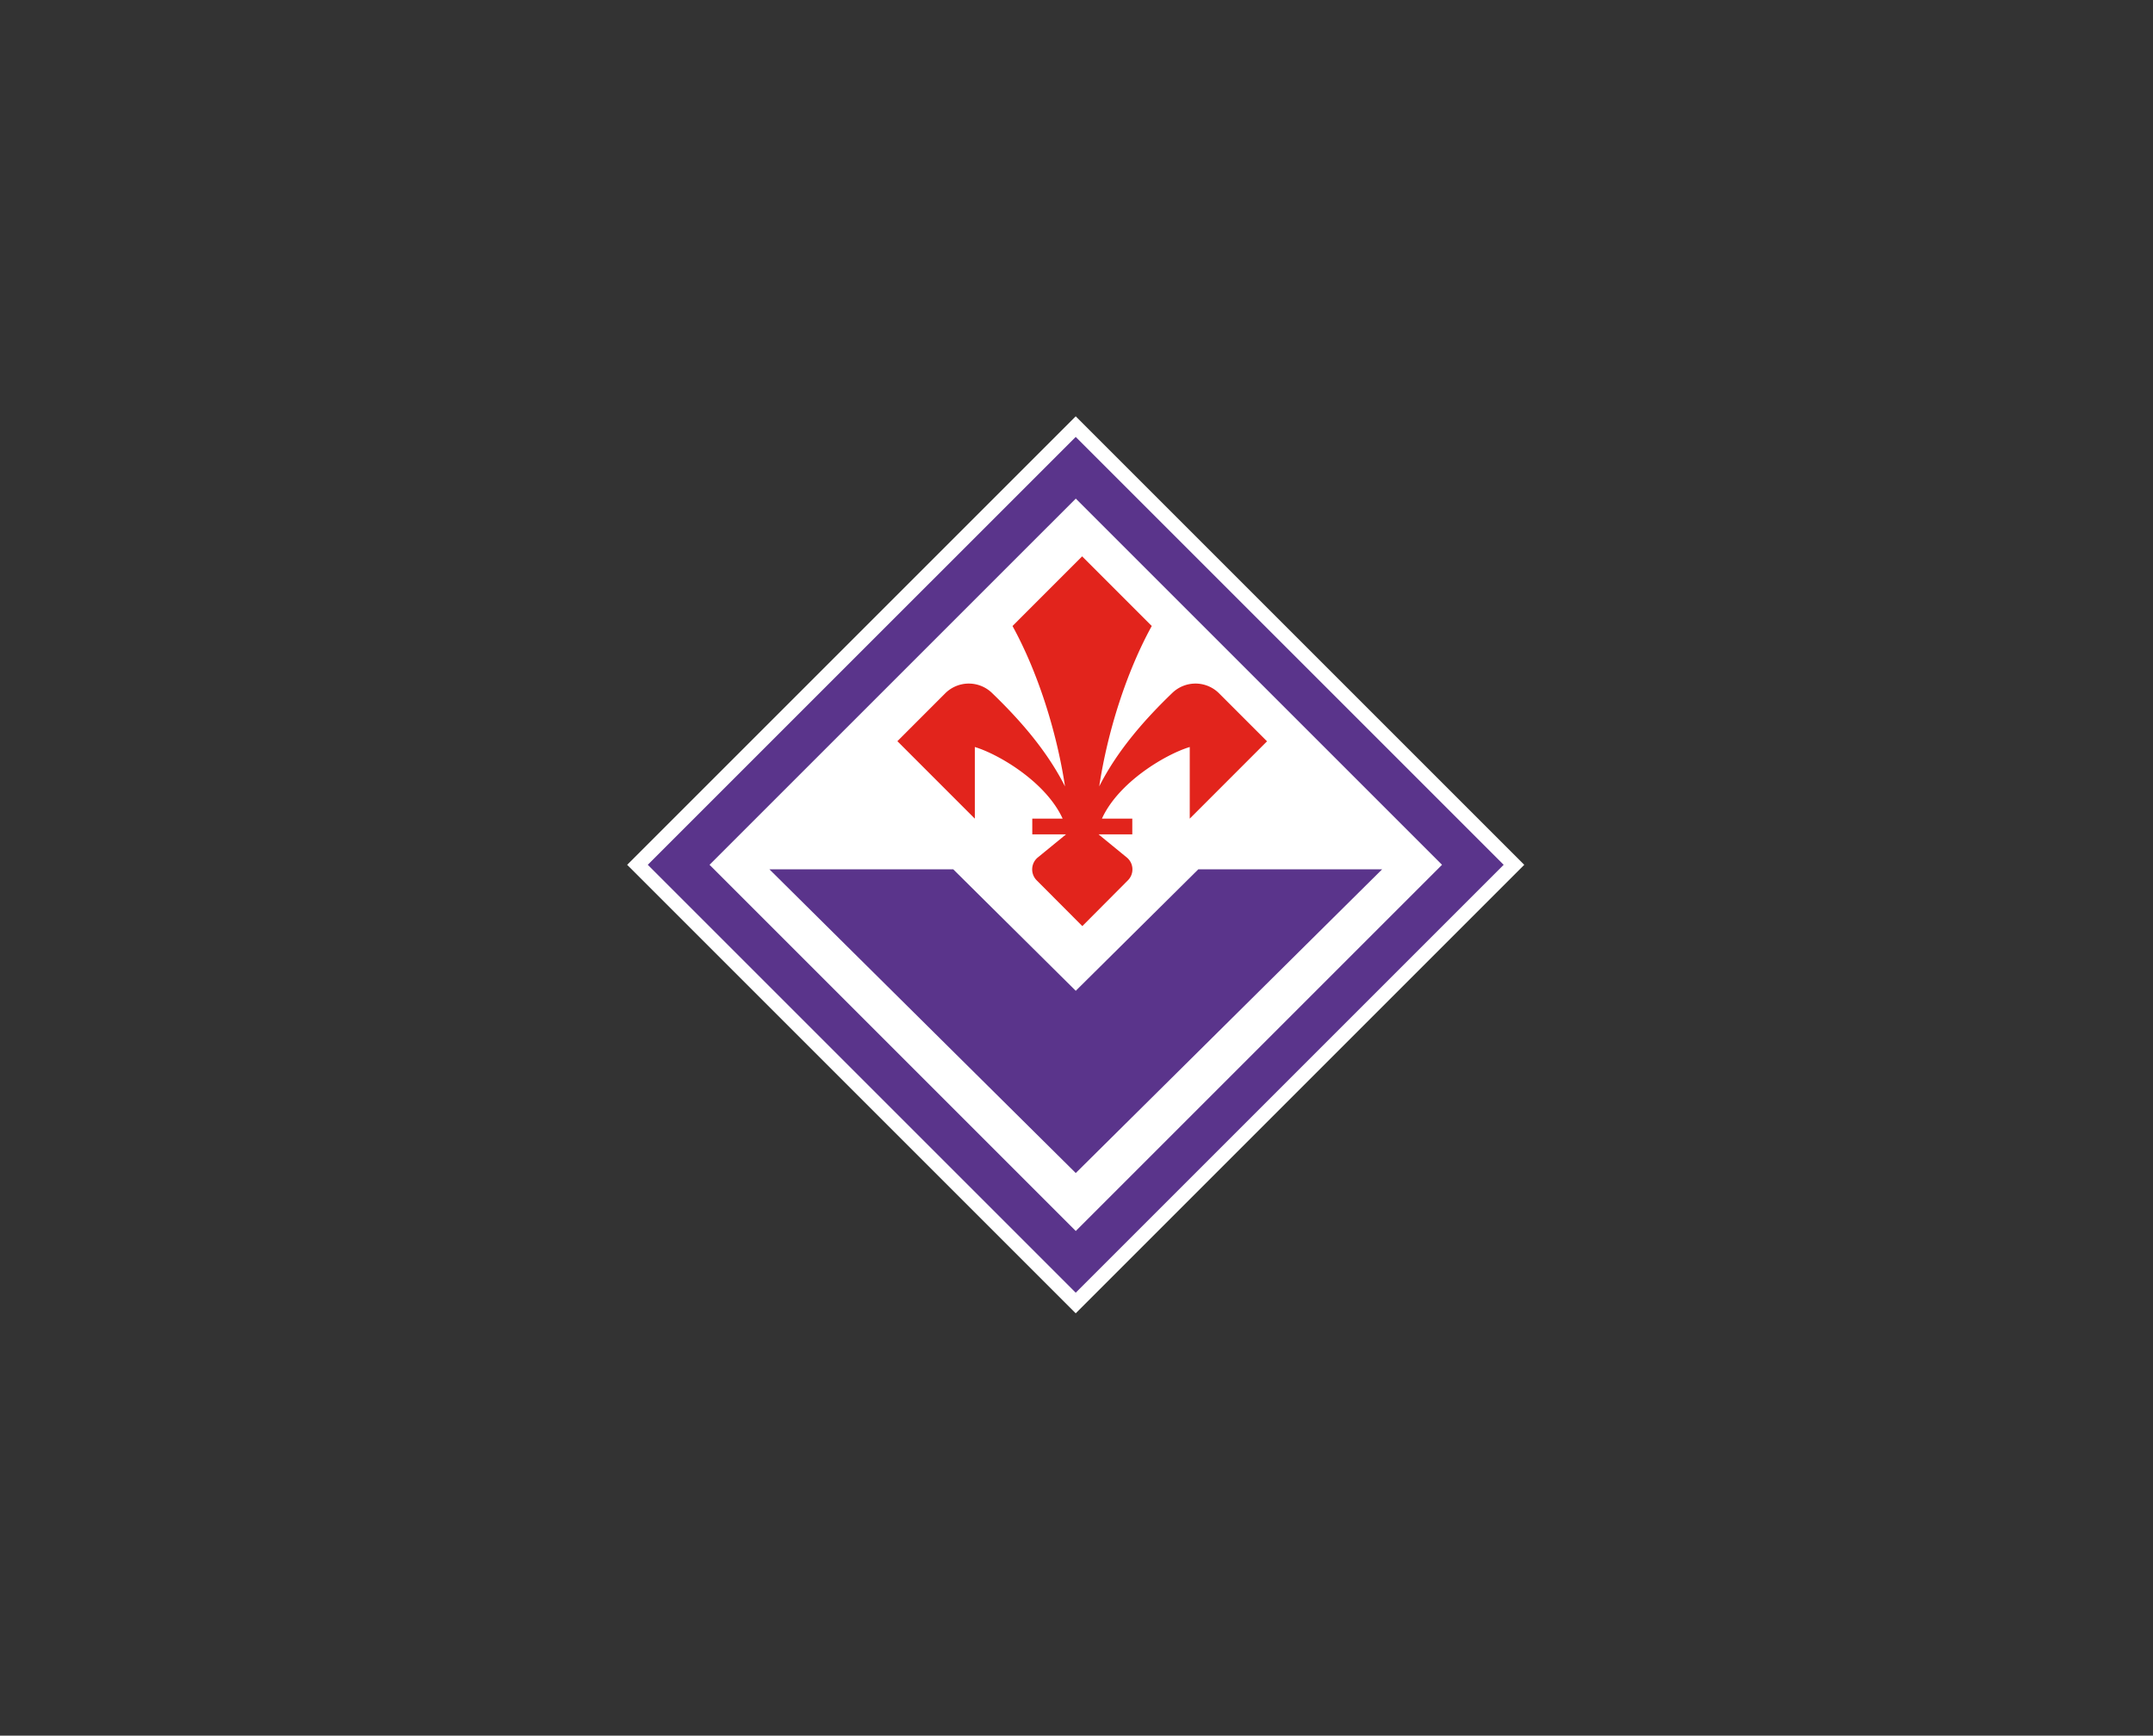 <svg xmlns="http://www.w3.org/2000/svg" width="480" height="387" viewBox="0 0 480 387">
  <rect x="0" y="0" width="480" height="387" fill="#333333" stroke="none"/>
  <g id="Raggruppa_1580" data-name="Raggruppa 1580" transform="translate(-99 -424)">
    <rect id="Rettangolo_513" data-name="Rettangolo 513" width="480" height="387" transform="translate(99 424)" fill="rgba(255,255,255,0)"/>
    <g id="logo" transform="translate(238.594 516.589)">
      <path id="Tracciato_11049" data-name="Tracciato 11049" d="M.23,100.235l100-100,100,100-100,100Z" transform="translate(0 0)" fill="#fff"/>
      <path id="Tracciato_11050" data-name="Tracciato 11050" d="M1.79,97.2,97.2,1.795,192.606,97.2,97.2,192.608Z" transform="translate(3.033 3.033)" fill="#5a348b"/>
      <path id="Tracciato_11051" data-name="Tracciato 11051" d="M6.467,88.117,88.12,6.467l81.65,81.65-81.653,81.65Z" transform="translate(12.127 12.118)" fill="#fff"/>
      <path id="Tracciato_11052" data-name="Tracciato 11052" d="M103.379,52.21,92.729,41.554A7.438,7.438,0,0,0,82.3,41.445C76.408,47.113,70.148,54.086,66,62.292c1.876-12.352,6.11-25.59,11.71-35.76L62.189,11,46.666,26.532c5.6,10.191,9.834,23.429,11.707,35.76-4.166-8.227-10.406-15.178-16.294-20.846a7.438,7.438,0,0,0-10.429.109L21,52.213,38.266,69.485V53.511c5.182,1.546,15.809,7.723,19.58,15.973H51.074v3.507h7.52l-6.283,5.141a3.454,3.454,0,0,0-.265,5.094L62.233,93.443,72.4,83.226a3.439,3.439,0,0,0-.265-5.094l-6.283-5.141h7.52V69.485H66.6c3.751-8.25,14.4-14.428,19.58-15.973V69.485L103.443,52.21Z" transform="translate(39.473 20.459)" fill="#e2241c"/>
      <path id="Tracciato_11053" data-name="Tracciato 11053" d="M11,35H51.982L79.3,62.089,106.625,35h40.982L79.3,102.721Z" transform="translate(20.941 66.238)" fill="#5a348b"/>
    </g>
  </g>
</svg>
